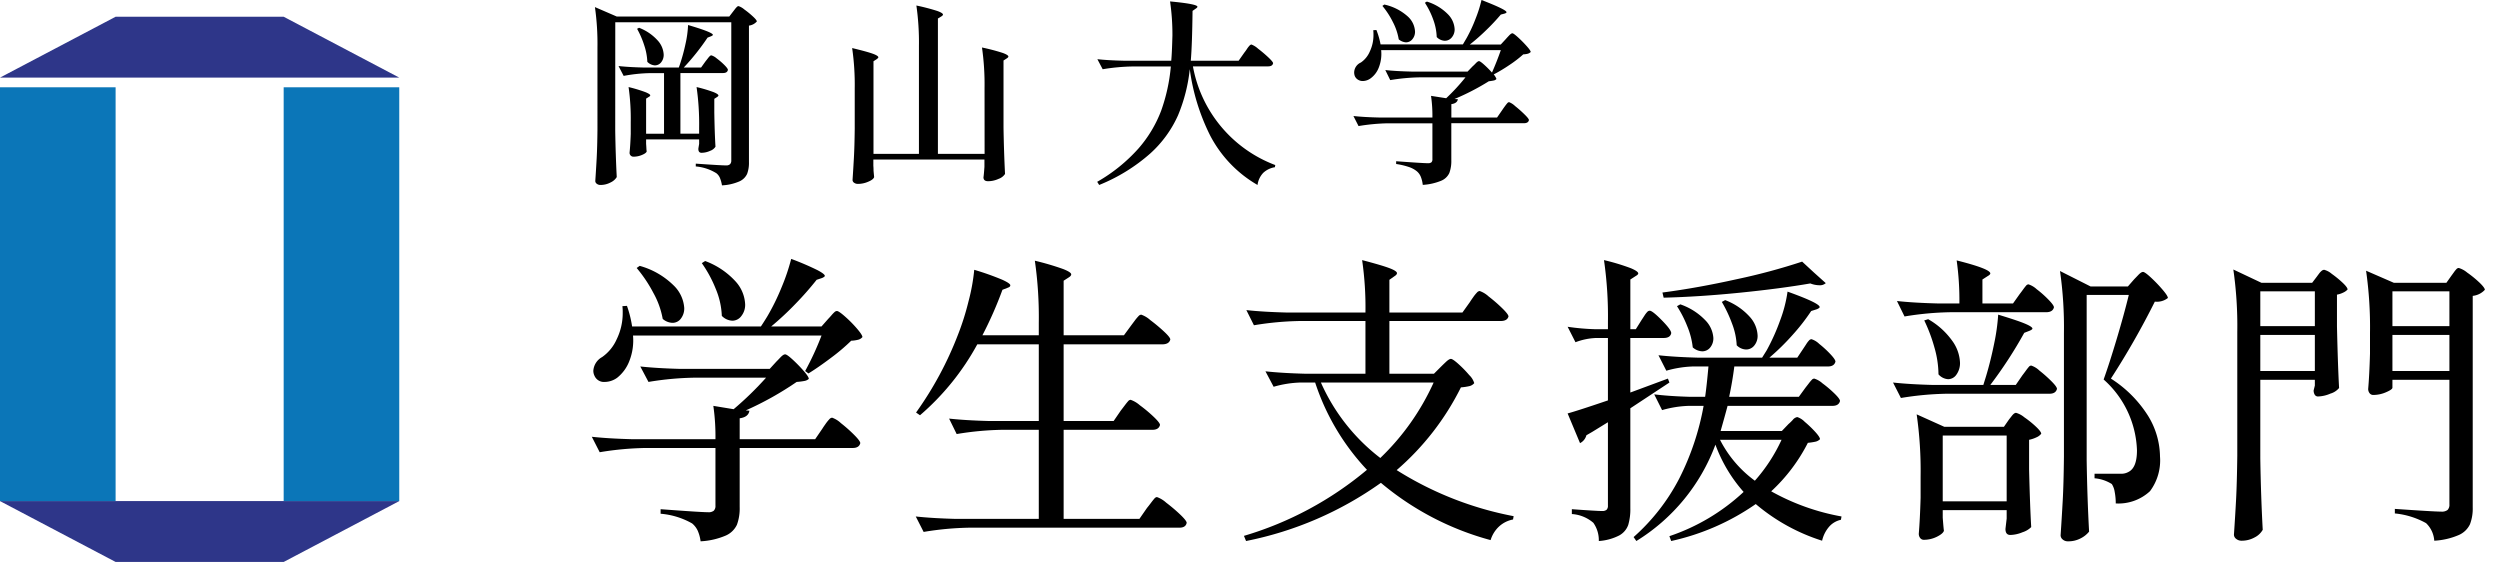 <svg xmlns="http://www.w3.org/2000/svg" xmlns:xlink="http://www.w3.org/1999/xlink" width="165" height="38" viewBox="0 0 165 38"><defs><clipPath id="a"><rect width="165" height="38" transform="translate(85 4085)" fill="#fff"/></clipPath></defs><g transform="translate(-85 -4085)" clip-path="url(#a)"><g transform="translate(-1357 -165)"><g transform="translate(1481.06 4250)"><path d="M1465.34,8.632q.026,1.612.1,3.055a.921.921,0,0,1-.4.351,1.4,1.4,0,0,1-.676.169.368.368,0,0,1-.24-.078.227.227,0,0,1-.1-.182q.051-.766.091-1.488t.052-1.892V3.133A17.083,17.083,0,0,0,1464,.468l1.443.624h7.423l.26-.338c.034-.043.071-.091.11-.143a1.235,1.235,0,0,1,.124-.143.18.18,0,0,1,.117-.065,1.118,1.118,0,0,1,.383.221,5.848,5.848,0,0,1,.566.462c.173.16.26.27.26.331a.826.826,0,0,1-.52.273V10.7a2.075,2.075,0,0,1-.123.78,1.008,1.008,0,0,1-.514.494,3.271,3.271,0,0,1-1.144.26,2.259,2.259,0,0,0-.136-.494.764.764,0,0,0-.241-.312,3.054,3.054,0,0,0-1.352-.442V10.8q1.665.117,2,.117a.359.359,0,0,0,.26-.078A.337.337,0,0,0,1473,10.6V1.469h-7.657Zm5.954-4.576.137-.175a1.558,1.558,0,0,1,.142-.169.166.166,0,0,1,.111-.059.944.944,0,0,1,.351.2,4.429,4.429,0,0,1,.507.435c.156.156.234.264.234.325-.026.139-.134.208-.325.208h-2.809v4h1.236V8.411a17.083,17.083,0,0,0-.169-2.665,9.441,9.441,0,0,1,1.131.338c.208.087.312.16.312.221,0,.026-.031.061-.091.1l-.182.117v.91q.025,1.417.078,2.249a.674.674,0,0,1-.351.273,1.367,1.367,0,0,1-.572.13c-.139,0-.208-.087-.208-.26,0-.017.018-.126.052-.325V9.2h-3.5V9.49c.009.113.015.212.019.3a1.467,1.467,0,0,0,.02.2c-.018.078-.119.156-.306.234a1.419,1.419,0,0,1-.552.117.255.255,0,0,1-.273-.26c.034-.329.061-.745.078-1.248V8.073a14.9,14.9,0,0,0-.143-2.327,9.51,9.51,0,0,1,1.118.338c.208.087.312.156.312.208,0,.035-.03.069-.091.1l-.182.117V8.827h1.183v-4h-.949a10.329,10.329,0,0,0-1.716.182l-.338-.65q.714.078,1.729.1h2.249l.065-.182a12.337,12.337,0,0,0,.377-1.378,6.866,6.866,0,0,0,.169-1.248q1.638.481,1.638.65c0,.026-.039.056-.117.091l-.234.091a15.267,15.267,0,0,1-1.573,1.976h1.144Zm-4.381-2.223a3.181,3.181,0,0,1,1.235.845,1.49,1.49,0,0,1,.39.923.778.778,0,0,1-.169.514.525.525,0,0,1-.416.2.761.761,0,0,1-.494-.234,3.925,3.925,0,0,0-.208-1.1,5.864,5.864,0,0,0-.468-1.079Z" transform="translate(-1463.795)"/><path d="M1489.715,5.8a17.1,17.1,0,0,0-.169-2.665,13.037,13.037,0,0,1,1.365.357c.251.091.377.172.377.241,0,.035-.035.074-.1.117l-.221.143V8.424q.027,1.612.1,3.055a.823.823,0,0,1-.423.325,1.675,1.675,0,0,1-.7.156c-.2,0-.3-.087-.3-.26.016-.087.038-.316.064-.689V10.53h-7.332v.416c.009.087.013.195.013.325l.039.416c-.026.1-.152.206-.377.3a1.685,1.685,0,0,1-.689.15.416.416,0,0,1-.259-.078.222.222,0,0,1-.1-.182q.051-.766.091-1.489t.053-1.891V5.837a16.947,16.947,0,0,0-.17-2.665q.975.234,1.352.37c.251.091.377.172.377.241,0,.026-.035.065-.1.117l-.221.143v6.11h3V3.029a17.1,17.1,0,0,0-.169-2.665,13.6,13.6,0,0,1,1.372.357c.255.091.383.172.383.241,0,.035-.034.074-.1.117l-.234.143v8.931h3.081Z" transform="translate(-1463.795)"/><path d="M1506.862,3.471c.043-.052.1-.13.169-.234a1.468,1.468,0,0,1,.175-.227.2.2,0,0,1,.124-.072,1.385,1.385,0,0,1,.435.273,8.785,8.785,0,0,1,.676.572q.318.3.318.39c-.026.139-.138.208-.337.208h-4.954a8.6,8.6,0,0,0,5.435,6.513l-.026.143a1.451,1.451,0,0,0-.768.371,1.429,1.429,0,0,0-.377.8,8.06,8.06,0,0,1-3.139-3.289,13.849,13.849,0,0,1-1.333-4.355,10.819,10.819,0,0,1-.773,3.042,7.518,7.518,0,0,1-1.833,2.522,11.663,11.663,0,0,1-3.373,2.08L1497.15,12a10.864,10.864,0,0,0,2.724-2.2,8.2,8.2,0,0,0,1.5-2.5,11.742,11.742,0,0,0,.636-2.912h-2.547a13.18,13.18,0,0,0-1.951.182l-.35-.663q.714.078,1.728.1h3.147c.025-.26.047-.663.064-1.209l.014-.455a15.169,15.169,0,0,0-.156-2.249q1.806.169,1.806.351c0,.035-.034.074-.1.117l-.222.156q-.025,2.237-.116,3.289h3.158Z" transform="translate(-1463.795)"/><path d="M1525.582,3.542a1.415,1.415,0,0,1-.312.046,7.626,7.626,0,0,1-.91.7,10.51,10.51,0,0,1-1.04.624.976.976,0,0,1,.181.3.306.306,0,0,1-.174.1,3.3,3.3,0,0,1-.332.052,15.755,15.755,0,0,1-2.262,1.17l.221.013q-.039.273-.429.325v.884h3.016l.351-.507c.034-.052.086-.126.155-.221s.126-.167.169-.215a.179.179,0,0,1,.118-.071,1.2,1.2,0,0,1,.4.26,7.891,7.891,0,0,1,.617.546c.195.191.293.316.293.377-.026.139-.139.208-.338.208h-4.784v2.444a2.274,2.274,0,0,1-.13.839,1.015,1.015,0,0,1-.54.513,3.8,3.8,0,0,1-1.215.273,2,2,0,0,0-.131-.54.936.936,0,0,0-.259-.357,1.657,1.657,0,0,0-.495-.273,4.8,4.8,0,0,0-.871-.208v-.182q1.782.13,2.094.13a.352.352,0,0,0,.233-.059.277.277,0,0,0,.066-.214V8.138h-2.925a13.157,13.157,0,0,0-1.95.182l-.338-.663q.716.078,1.728.1h3.485a9.159,9.159,0,0,0-.091-1.43l1,.156a13.285,13.285,0,0,0,1.273-1.378h-3.015a13.168,13.168,0,0,0-1.95.182l-.326-.663q.716.078,1.73.1h3.7l.325-.338a2.852,2.852,0,0,0,.214-.208c.091-.095.163-.143.215-.143s.167.08.345.24.348.332.512.514q.326-.741.585-1.482h-7.9a2.435,2.435,0,0,1-.156,1.15,1.578,1.578,0,0,1-.533.709.9.9,0,0,1-.52.182.589.589,0,0,1-.325-.091.522.522,0,0,1-.208-.247.71.71,0,0,1-.039-.234.734.734,0,0,1,.442-.65,1.671,1.671,0,0,0,.591-.728,2.522,2.522,0,0,0,.241-1.092,2.6,2.6,0,0,0-.014-.312l.208-.013a5.162,5.162,0,0,1,.274.949h5.434l.259-.442a9.606,9.606,0,0,0,.579-1.255A8.461,8.461,0,0,0,1522.514,0q1.651.638,1.651.806c0,.035-.043.065-.13.091l-.247.065a13.539,13.539,0,0,1-.943,1.007,13.514,13.514,0,0,1-1.1.969h2.041l.337-.364c.044-.052.114-.128.209-.228s.168-.149.221-.149.177.091.377.273.388.373.566.572.266.329.266.39a.44.44,0,0,1-.182.11m-8.528-.942a3.839,3.839,0,0,0-.39-1.151,5.362,5.362,0,0,0-.689-1.059L1516.1.3a3.394,3.394,0,0,1,1.54.78,1.44,1.44,0,0,1,.487,1,.76.76,0,0,1-.174.507.536.536,0,0,1-.423.208.821.821,0,0,1-.481-.2m2.509-.156a3.683,3.683,0,0,0-.234-1.157,5.263,5.263,0,0,0-.546-1.1l.13-.078a3.311,3.311,0,0,1,1.391.838,1.508,1.508,0,0,1,.442.982.81.81,0,0,1-.189.546.585.585,0,0,1-.461.221.774.774,0,0,1-.533-.247" transform="translate(-1463.795)"/><path d="M1475.974,23.867c.054-.053.144-.147.271-.28s.229-.2.309-.2.247.117.5.35a9.505,9.505,0,0,1,.721.74q.34.39.34.53a.589.589,0,0,1-.311.14,4.08,4.08,0,0,1-.489.06,21.035,21.035,0,0,1-3.36,1.88l.24.02q-.06.42-.641.5v1.38h4.981l.479-.7c.04-.067.111-.17.21-.31a2.776,2.776,0,0,1,.25-.31.278.278,0,0,1,.181-.1,1.647,1.647,0,0,1,.58.36,9.524,9.524,0,0,1,.87.77c.273.273.409.457.409.55q-.078.319-.5.32h-7.46v3.9a3.115,3.115,0,0,1-.179,1.16,1.453,1.453,0,0,1-.741.72,4.833,4.833,0,0,1-1.66.38,2.519,2.519,0,0,0-.189-.7,1.367,1.367,0,0,0-.37-.48,5.029,5.029,0,0,0-2.08-.64v-.3q2.66.2,3.139.2a.543.543,0,0,0,.37-.1.441.441,0,0,0,.111-.34v-3.8h-4.64a20.26,20.26,0,0,0-3,.28l-.52-1.02q1.1.12,2.66.16h5.5a14.174,14.174,0,0,0-.14-2.2l1.34.22a21.43,21.43,0,0,0,2.14-2.08h-4.76a20.245,20.245,0,0,0-3,.28l-.54-1.02q1.1.12,2.66.16h5.88Zm3.421-2.82c.053-.053.123-.13.21-.23a2.257,2.257,0,0,1,.21-.22.241.241,0,0,1,.159-.07c.08,0,.261.123.54.37a7.984,7.984,0,0,1,.781.79q.36.42.36.56a.537.537,0,0,1-.26.17,2.187,2.187,0,0,1-.48.07,12.827,12.827,0,0,1-1.321,1.12q-.82.62-1.5,1.04l-.219-.16a18.976,18.976,0,0,0,1.08-2.34h-12.441a3.692,3.692,0,0,1-.25,1.7,2.577,2.577,0,0,1-.79,1.08,1.41,1.41,0,0,1-.819.28.676.676,0,0,1-.681-.4.755.755,0,0,1-.079-.34,1.116,1.116,0,0,1,.579-.9,2.822,2.822,0,0,0,.96-1.17,3.937,3.937,0,0,0,.4-1.77,3.274,3.274,0,0,0-.02-.42l.3-.02a7.3,7.3,0,0,1,.34,1.36h8.5q.2-.3.42-.66a14.715,14.715,0,0,0,.94-1.91,13.544,13.544,0,0,0,.64-1.89,18.325,18.325,0,0,1,1.729.74q.491.26.49.38c0,.04-.059.087-.179.14l-.361.12a20.327,20.327,0,0,1-1.38,1.57,19.791,19.791,0,0,1-1.62,1.51h3.321Zm-12.44-3.5a5.129,5.129,0,0,1,2.229,1.28,2.287,2.287,0,0,1,.711,1.5,1.1,1.1,0,0,1-.221.7.68.68,0,0,1-.559.28,1.02,1.02,0,0,1-.641-.26,5.5,5.5,0,0,0-.619-1.72,9,9,0,0,0-1.1-1.64Zm4.32-.32a5.114,5.114,0,0,1,2.01,1.35,2.4,2.4,0,0,1,.63,1.51,1.185,1.185,0,0,1-.25.77.741.741,0,0,1-.59.31,1.022,1.022,0,0,1-.7-.32,5.088,5.088,0,0,0-.4-1.78,8.212,8.212,0,0,0-.92-1.7Z" transform="translate(-1463.795)"/><path d="M1498.715,27.087c.054-.067.13-.167.23-.3s.18-.233.24-.3a.244.244,0,0,1,.171-.1,1.831,1.831,0,0,1,.609.36,9.224,9.224,0,0,1,.91.76q.42.4.42.54c-.054.213-.22.32-.5.32h-5.86v5.88h5l.5-.72c.067-.08.15-.187.25-.32s.18-.233.24-.3a.246.246,0,0,1,.17-.1,1.8,1.8,0,0,1,.61.37,10.762,10.762,0,0,1,.92.78c.286.273.43.457.43.55-.04.213-.2.32-.48.32h-13.88a20.26,20.26,0,0,0-3,.28l-.52-1.02q1.1.12,2.66.16h5.46v-5.88h-2.42a20.257,20.257,0,0,0-3,.28l-.5-1.02q1.1.12,2.66.16h3.26v-5.06h-4.059a16.679,16.679,0,0,1-3.781,4.68l-.26-.18a22.926,22.926,0,0,0,2.76-5.12,17.075,17.075,0,0,0,.7-2.21,12.761,12.761,0,0,0,.38-2.09,18,18,0,0,1,1.861.66c.345.16.519.28.519.36s-.054.12-.16.16l-.359.14a25.381,25.381,0,0,1-1.321,3h3.72v-.82a26.205,26.205,0,0,0-.26-4.1,17.6,17.6,0,0,1,1.87.55q.53.21.53.35c0,.067-.053.133-.159.2l-.341.22v3.6h3.98l.5-.68.21-.28a3.084,3.084,0,0,1,.25-.3.276.276,0,0,1,.18-.1,1.756,1.756,0,0,1,.6.36,11.019,11.019,0,0,1,.9.75q.42.39.42.53c-.053.213-.234.32-.54.32h-6.5v5.06h3.3Z" transform="translate(-1463.795)"/><path d="M1521.755,19.927c.04-.067.11-.17.21-.31a2.569,2.569,0,0,1,.25-.31.274.274,0,0,1,.18-.1,1.691,1.691,0,0,1,.59.36,9.933,9.933,0,0,1,.89.77c.28.273.42.457.42.55q-.081.3-.52.3h-7.34v3.48h2.94l.48-.48c.053-.053.153-.15.3-.29s.26-.21.34-.21.246.113.5.34a7.407,7.407,0,0,1,.71.73,1.214,1.214,0,0,1,.33.53.6.6,0,0,1-.29.19,3.659,3.659,0,0,1-.59.09,17.474,17.474,0,0,1-4.24,5.46,22.268,22.268,0,0,0,7.72,3.04l-.04.22a1.868,1.868,0,0,0-.91.45,2.026,2.026,0,0,0-.57.91,18.847,18.847,0,0,1-7.24-3.78,23.073,23.073,0,0,1-8.9,3.84l-.14-.34a22.582,22.582,0,0,0,8.12-4.36,15.37,15.37,0,0,1-3.42-5.76h-.98a7.092,7.092,0,0,0-1.76.28l-.54-1.02q1.1.12,2.66.16h3.94v-3.48h-4.36a20.257,20.257,0,0,0-3,.28l-.5-1q1.1.12,2.66.16h5.2a21.717,21.717,0,0,0-.22-3.46q1.3.34,1.8.53c.334.127.5.237.5.33,0,.067-.053.133-.16.2l-.34.24v2.16h4.82Zm-9.84,5.32a12.789,12.789,0,0,0,3.92,4.98,16.019,16.019,0,0,0,3.52-4.98Z" transform="translate(-1463.795)"/><path d="M1533.075,21.127c.053-.08.117-.177.19-.29a1.585,1.585,0,0,1,.19-.25.232.232,0,0,1,.161-.08q.18,0,.8.63t.62.85q-.06.32-.5.32h-2.2v3.6l2.481-.92.1.26-2.58,1.7v6.58a3.689,3.689,0,0,1-.139,1.12,1.279,1.279,0,0,1-.59.69,3.444,3.444,0,0,1-1.351.37,2,2,0,0,0-.359-1.2,2.406,2.406,0,0,0-1.421-.58v-.32q1.661.12,2,.12a.432.432,0,0,0,.29-.08.362.362,0,0,0,.091-.28v-5.5l-1.04.64-.381.22a.813.813,0,0,1-.42.52l-.819-1.96q.658-.18,2.66-.86v-4.12h-.781a4.273,4.273,0,0,0-1.36.28l-.519-1.02a15.051,15.051,0,0,0,1.8.16h.861v-.46a26.054,26.054,0,0,0-.261-4.1,14.226,14.226,0,0,1,1.761.53q.5.21.5.35c0,.053-.061.113-.181.18l-.34.22v3.28h.361Zm10.821,4.46q.079-.1.21-.27a2.462,2.462,0,0,1,.21-.25.228.228,0,0,1,.159-.08,1.448,1.448,0,0,1,.54.31,7.6,7.6,0,0,1,.79.67q.37.36.37.5-.08.32-.5.32h-6.92q-.18.679-.46,1.66h4.04l.441-.46a3.114,3.114,0,0,0,.279-.27.486.486,0,0,1,.3-.19,1.188,1.188,0,0,1,.489.31,7.188,7.188,0,0,1,.69.66c.213.233.321.4.321.49a.6.6,0,0,1-.281.16,4.4,4.4,0,0,1-.52.08,11.366,11.366,0,0,1-2.42,3.2,14.87,14.87,0,0,0,4.641,1.66l-.04.22a1.425,1.425,0,0,0-.781.46,2.13,2.13,0,0,0-.46.92,12.644,12.644,0,0,1-4.379-2.42,15.645,15.645,0,0,1-5.581,2.44l-.12-.32a13.451,13.451,0,0,0,4.9-2.92,9.746,9.746,0,0,1-1.861-3.12,12.617,12.617,0,0,1-5.219,6.36l-.181-.26a13.365,13.365,0,0,0,3-3.84,17.372,17.372,0,0,0,1.62-4.82h-.979a7.092,7.092,0,0,0-1.761.28l-.52-1.04q.96.12,2.281.16h1.08q.1-.68.219-2h-1.02a7.094,7.094,0,0,0-1.76.28l-.519-1.02q1.1.12,2.66.16h4.179l.3-.48a13.579,13.579,0,0,0,.89-1.98,8.777,8.777,0,0,0,.49-1.9q2.12.76,2.12,1.02c0,.04-.059.087-.179.14l-.38.12a13.342,13.342,0,0,1-1.231,1.58,15.358,15.358,0,0,1-1.53,1.5h1.841l.4-.6c.054-.08.117-.177.191-.29a1.591,1.591,0,0,1,.189-.25.232.232,0,0,1,.16-.08,1.29,1.29,0,0,1,.51.31,6.838,6.838,0,0,1,.73.67q.34.36.34.5c-.053.213-.219.32-.5.32H1539.2q-.12.96-.34,2h4.6Zm1.34-6.9a.574.574,0,0,1-.42.14,1.712,1.712,0,0,1-.6-.12q-1.961.34-4.63.61t-5.05.33l-.08-.34q2.3-.3,4.951-.89a40.459,40.459,0,0,0,4.269-1.15l.78.72Zm-9.6,1.4a4.158,4.158,0,0,1,1.65,1.05,1.83,1.83,0,0,1,.531,1.17.952.952,0,0,1-.21.63.666.666,0,0,1-.531.25,1,1,0,0,1-.62-.26,5.035,5.035,0,0,0-.36-1.39,7.484,7.484,0,0,0-.68-1.33Zm2.62,8.94a7.641,7.641,0,0,0,2.3,2.7,10.932,10.932,0,0,0,1.761-2.7Zm.34-9.22a4.17,4.17,0,0,1,1.63,1.11,1.969,1.969,0,0,1,.511,1.23.989.989,0,0,1-.221.66.682.682,0,0,1-.54.26.9.9,0,0,1-.619-.28,4.561,4.561,0,0,0-.311-1.44,8.753,8.753,0,0,0-.67-1.42Z" transform="translate(-1463.795)"/><path d="M1558.215,24.767c.053-.067.123-.16.21-.28s.157-.21.21-.27a.22.22,0,0,1,.16-.09,1.436,1.436,0,0,1,.54.33,8.819,8.819,0,0,1,.79.7q.37.37.37.51c-.054.213-.22.32-.5.32h-6.8a20.26,20.26,0,0,0-3,.28l-.52-1.02q1.1.12,2.66.16h3.3l.18-.58q.3-1,.53-2.13a13.318,13.318,0,0,0,.27-1.93q1.26.38,1.76.59t.5.33c0,.04-.06.087-.18.14l-.36.14a28.373,28.373,0,0,1-2.24,3.44h1.68Zm-.18-5.36c.053-.067.123-.16.21-.28s.156-.21.21-.27a.22.22,0,0,1,.16-.09,1.454,1.454,0,0,1,.54.32,6.962,6.962,0,0,1,.779.69q.362.37.361.51-.081.319-.52.32h-6.341a20.284,20.284,0,0,0-3,.28l-.5-1.02q1.1.12,2.661.16h1.46a18.924,18.924,0,0,0-.18-2.84q2.22.559,2.22.86,0,.079-.18.18l-.34.22v1.58h2.02Zm-5.08,14.76c.04.52.066.807.08.86-.04.133-.2.267-.47.4a1.921,1.921,0,0,1-.85.2.3.3,0,0,1-.25-.12.453.453,0,0,1-.09-.28q.079-.941.12-2.38v-1.4a26.205,26.205,0,0,0-.26-4.1l1.82.82h3.94l.32-.46q.06-.08.21-.27c.1-.127.19-.19.27-.19a1.5,1.5,0,0,1,.54.29,6.458,6.458,0,0,1,.77.62q.35.33.35.47a.764.764,0,0,1-.3.23,2.112,2.112,0,0,1-.5.17v1.96q.06,2.44.14,3.8a1.4,1.4,0,0,1-.57.34,2.21,2.21,0,0,1-.81.18c-.214,0-.32-.133-.32-.4l.08-.68v-.56h-4.22Zm-.96-13.1a4.968,4.968,0,0,1,1.59,1.43,2.633,2.633,0,0,1,.51,1.43,1.294,1.294,0,0,1-.23.79.671.671,0,0,1-.55.31.921.921,0,0,1-.64-.32,6.6,6.6,0,0,0-.27-1.78,10.584,10.584,0,0,0-.67-1.78Zm.96,12.02h4.22v-4.34h-4.22Zm9.5-2.7q.039,2.48.16,4.7a1.653,1.653,0,0,1-.53.43,1.735,1.735,0,0,1-.87.21.5.5,0,0,1-.34-.12.357.357,0,0,1-.14-.28q.079-1.18.14-2.29t.08-2.91v-8.14a26.19,26.19,0,0,0-.26-4.1l2.02,1.02h2.46l.42-.48c.053-.053.143-.147.27-.28s.23-.2.31-.2.253.123.52.37a9.453,9.453,0,0,1,.76.79q.36.42.36.56a1.163,1.163,0,0,1-.86.24,52.642,52.642,0,0,1-2.9,5.08,7.927,7.927,0,0,1,2.46,2.47,5.236,5.236,0,0,1,.78,2.67,3.39,3.39,0,0,1-.66,2.29,3.053,3.053,0,0,1-2.26.81,4.037,4.037,0,0,0-.07-.76,1.317,1.317,0,0,0-.19-.52,2.511,2.511,0,0,0-1.14-.38v-.3h1.74a.956.956,0,0,0,.5-.12q.56-.281.56-1.42a6.527,6.527,0,0,0-2.2-4.68q.38-1.061.87-2.7t.79-2.88h-2.78Z" transform="translate(-1463.795)"/><path d="M1573.915,30.267q.039,2.479.16,4.7a1.259,1.259,0,0,1-.53.5,1.747,1.747,0,0,1-.87.22.545.545,0,0,1-.35-.12.353.353,0,0,1-.15-.28q.081-1.18.14-2.29t.081-2.91v-8.2a26.069,26.069,0,0,0-.261-4.1l1.86.88h3.34l.32-.42c.027-.04.074-.1.14-.19a.985.985,0,0,1,.18-.19.266.266,0,0,1,.16-.06,1.292,1.292,0,0,1,.5.27,6.716,6.716,0,0,1,.71.58q.33.311.33.45a.847.847,0,0,1-.279.2,1.569,1.569,0,0,1-.421.14v2.1q.06,2.62.14,4.06a1.164,1.164,0,0,1-.57.37,2.22,2.22,0,0,1-.81.19.245.245,0,0,1-.23-.12.542.542,0,0,1-.07-.28l.08-.32v-.38h-3.6Zm3.6-11.04h-3.6v2.3h3.6Zm-3.6,5.26h3.6v-2.38h-3.6Zm8.72,1.1q0,.12-.42.3a2.117,2.117,0,0,1-.84.18.3.3,0,0,1-.25-.12.453.453,0,0,1-.09-.28q.079-.9.12-2.32v-1.38a26.343,26.343,0,0,0-.259-4.1l1.839.8h3.46l.34-.48c.04-.053.093-.127.16-.22a1.788,1.788,0,0,1,.17-.21.208.208,0,0,1,.15-.07,1.54,1.54,0,0,1,.55.3,6.963,6.963,0,0,1,.8.65c.246.233.37.4.37.49a1.25,1.25,0,0,1-.8.4v13.96a2.907,2.907,0,0,1-.18,1.11,1.459,1.459,0,0,1-.73.71,4.706,4.706,0,0,1-1.629.38,1.764,1.764,0,0,0-.541-1.16,5.273,5.273,0,0,0-2.06-.64v-.3q2.58.18,3.06.18a.624.624,0,0,0,.42-.11.484.484,0,0,0,.121-.37v-8.22h-3.761Zm3.761-6.36h-3.761v2.3h3.761Zm-3.761,5.26h3.761v-2.38h-3.761Z" transform="translate(-1463.795)"/></g><path d="M1432.631,1.105,1425,5.122h26.35l-7.627-4.017Z" transform="translate(17 4250)" fill="#2e3689"/><path d="M1432.631,37.089,1425,33.072h26.35l-7.627,4.017Z" transform="translate(17 4250)" fill="#2e3689"/><rect width="7.629" height="27.311" transform="translate(1460.722 4255.761)" fill="#0b76b8"/><rect width="7.63" height="27.311" transform="translate(1442 4255.761)" fill="#0b76b8"/></g></g></svg>